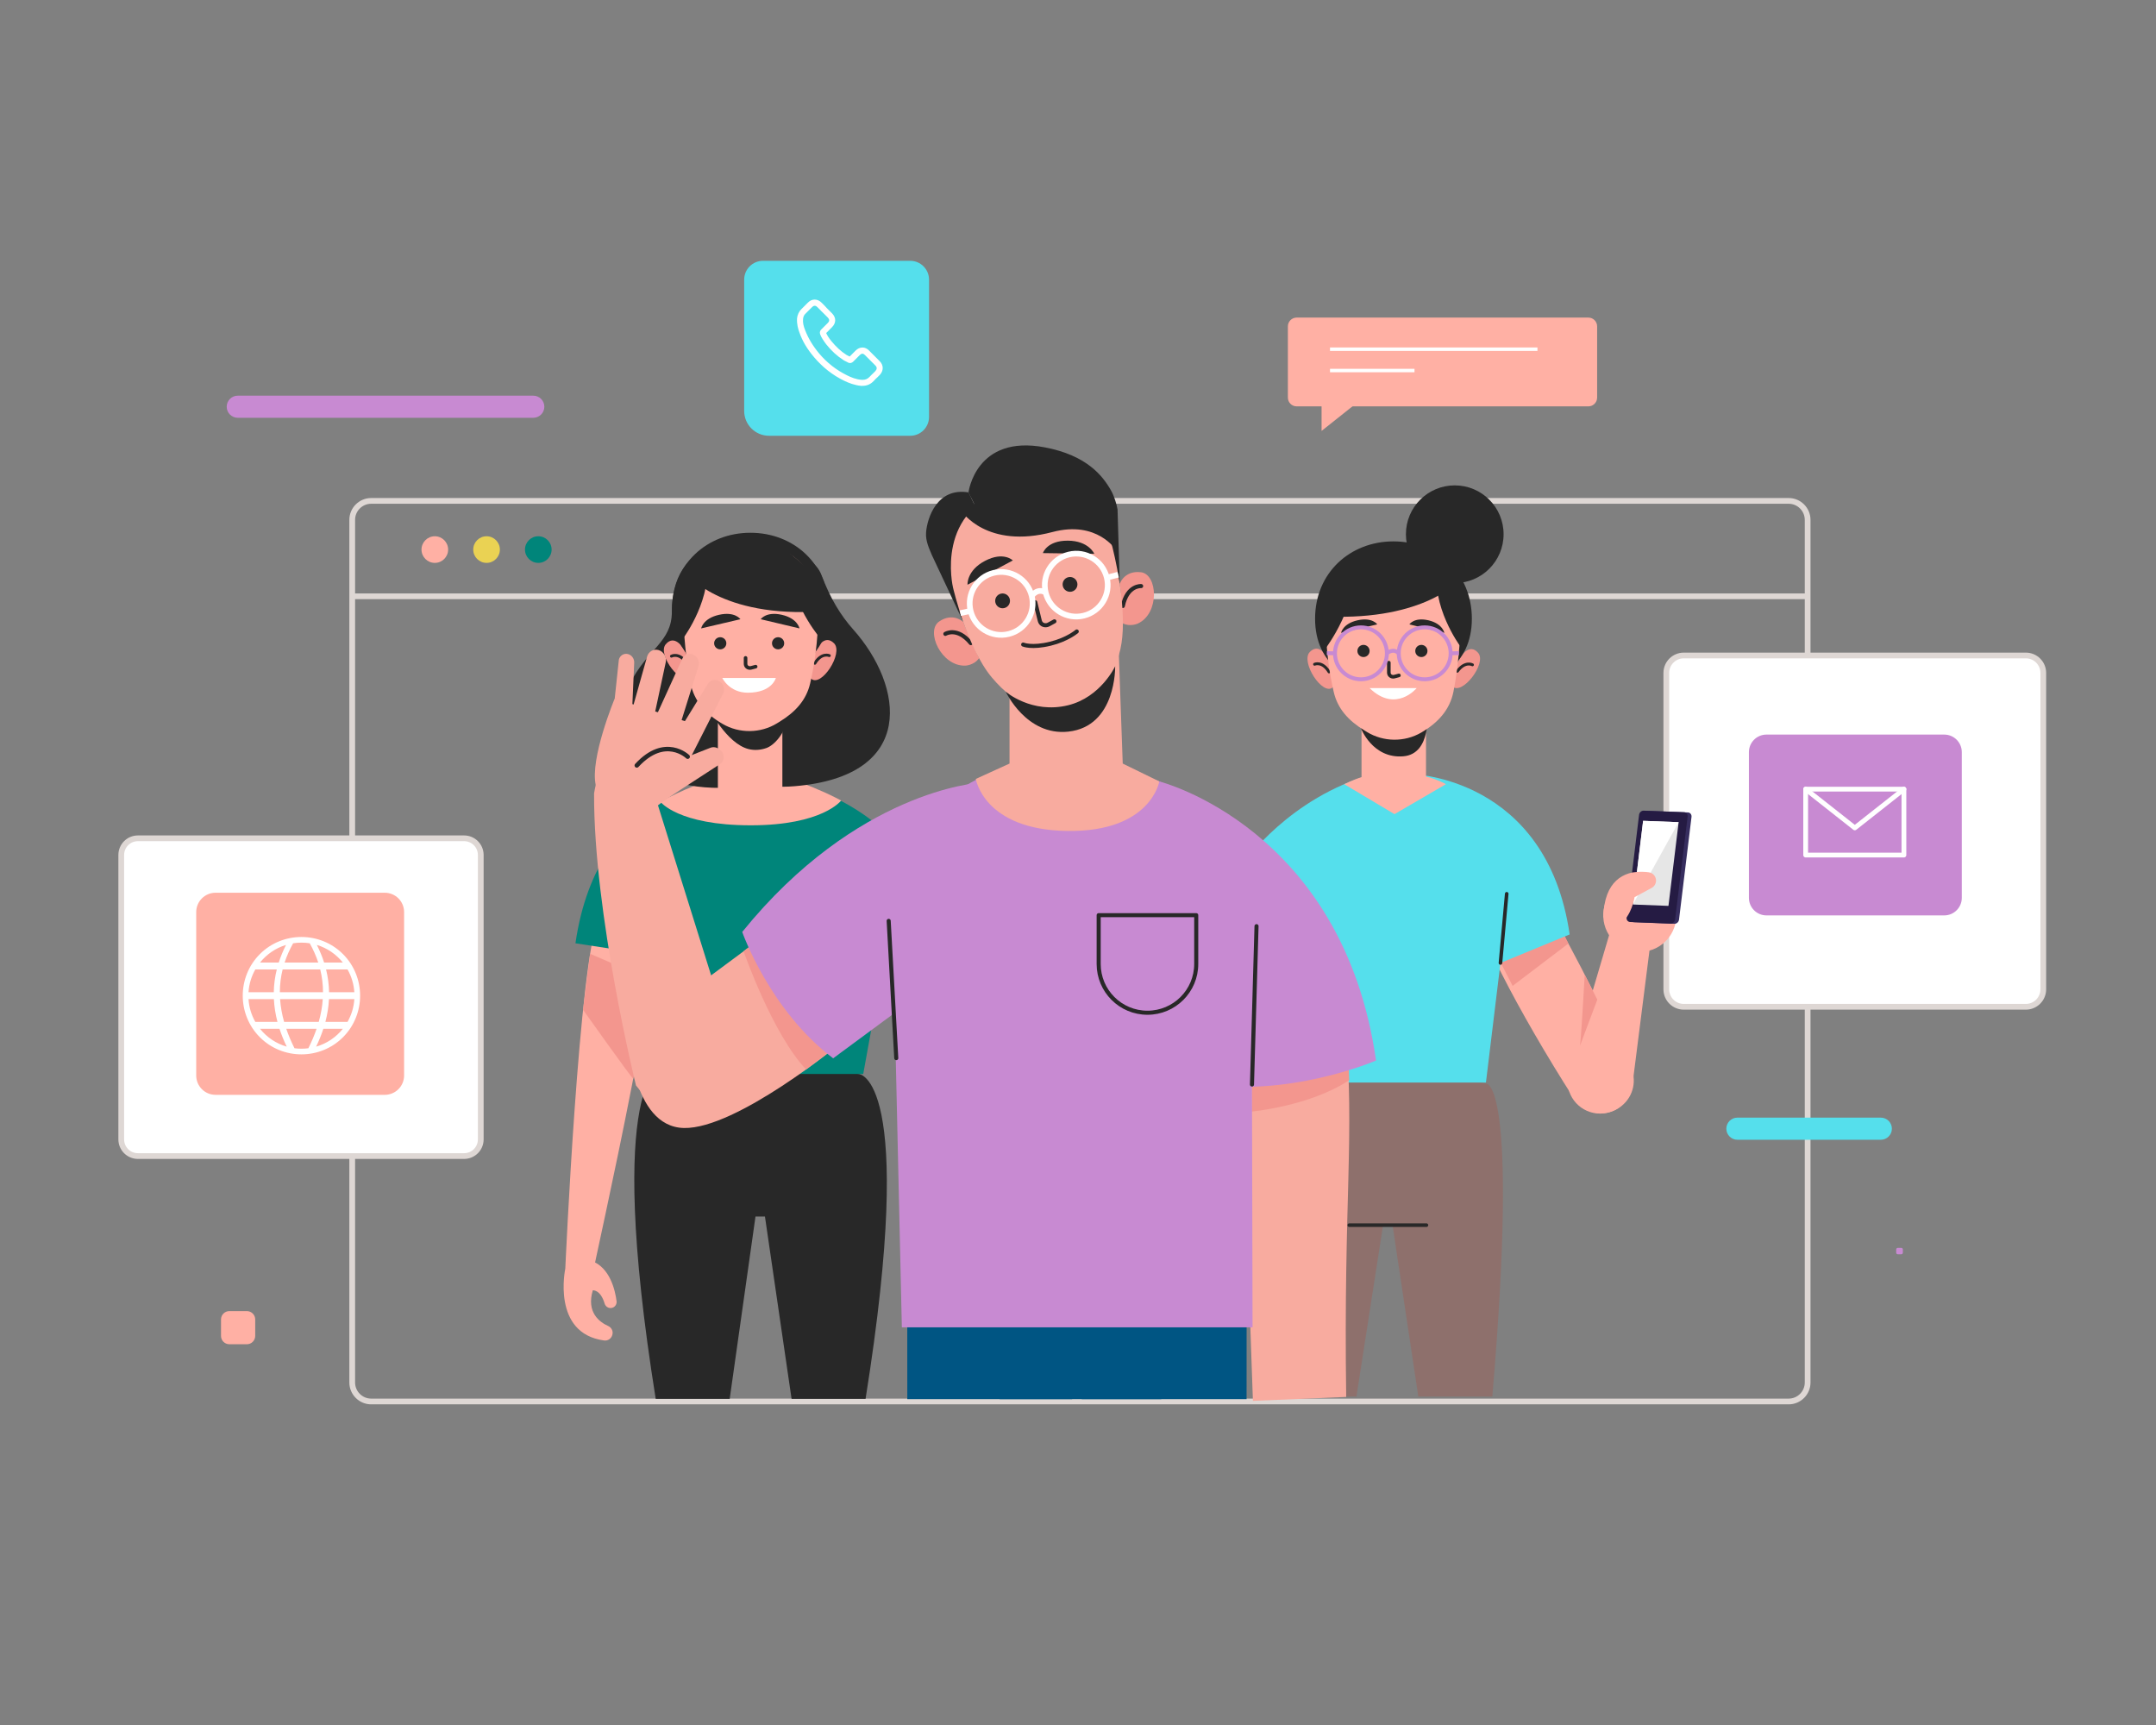 <svg xmlns="http://www.w3.org/2000/svg" xmlns:xlink="http://www.w3.org/1999/xlink" viewBox="0 0 500 400" width="500" height="400" preserveAspectRatio="xMidYMid meet" style="width: 100%; height: 100%; transform: translate3d(0px, 0px, 0px); content-visibility: visible;"><rect x="0" y="0" width="500" height="400" fill="#808080" stroke="none"/><defs><clipPath id="__lottie_element_2"><rect width="500" height="400" x="0" y="0"></rect></clipPath><clipPath id="__lottie_element_4"><path d="M0,0 L2000,0 L2000,2000 L0,2000z"></path></clipPath><clipPath id="__lottie_element_8"><path d="M0,0 L2000,0 L2000,2000 L0,2000z"></path></clipPath><clipPath id="__lottie_element_30"><path d="M0,0 L2000,0 L2000,2000 L0,2000z"></path></clipPath><clipPath id="__lottie_element_46"><path d="M0,0 L2000,0 L2000,2000 L0,2000z"></path></clipPath></defs><g clip-path="url(#__lottie_element_2)"><g clip-path="url(#__lottie_element_4)" transform="matrix(0.263,0,0,0.263,-13,-63)" opacity="1" style="display: block;"><g transform="matrix(2.57,0,0,2.57,36.249,357.499)" opacity="1" style="display: block;"><g opacity="1" transform="matrix(1,0,0,1,0,0)"><path stroke-linecap="butt" stroke-linejoin="miter" fill-opacity="0" stroke-miterlimit="10" stroke="rgb(222,215,212)" stroke-opacity="1" stroke-width="1.968" d=" M125.977,158.678 C125.977,158.678 625.346,158.678 625.346,158.678"></path></g><g opacity="1" transform="matrix(1,0,0,1,375.661,280.426)"><path stroke-linecap="butt" stroke-linejoin="miter" fill-opacity="0" stroke-miterlimit="10" stroke="rgb(222,215,212)" stroke-opacity="1" stroke-width="1.968" d=" M243.164,154.482 C243.164,154.482 -243.162,154.482 -243.162,154.482 C-246.764,154.482 -249.684,151.562 -249.684,147.961 C-249.684,147.961 -249.684,-147.962 -249.684,-147.962 C-249.684,-151.563 -246.764,-154.483 -243.162,-154.483 C-243.162,-154.483 243.164,-154.483 243.164,-154.483 C246.766,-154.483 249.685,-151.563 249.685,-147.962 C249.685,-147.962 249.685,147.961 249.685,147.961 C249.685,151.562 246.766,154.482 243.164,154.482z"></path></g><g opacity="1" transform="matrix(1,0,0,1,154.319,142.645)"><path fill="rgb(255,176,164)" fill-opacity="1" d=" M4.568,0 C4.568,2.522 2.523,4.568 0,4.568 C-2.523,4.568 -4.568,2.522 -4.568,0 C-4.568,-2.523 -2.523,-4.568 0,-4.568 C2.523,-4.568 4.568,-2.523 4.568,0z"></path></g><g opacity="1" transform="matrix(1,0,0,1,172.072,142.645)"><path fill="rgb(234,210,83)" fill-opacity="1" d=" M4.568,0 C4.568,2.522 2.523,4.568 0,4.568 C-2.523,4.568 -4.568,2.522 -4.568,0 C-4.568,-2.523 -2.523,-4.568 0,-4.568 C2.523,-4.568 4.568,-2.523 4.568,0z"></path></g><g opacity="1" transform="matrix(1,0,0,1,189.824,142.645)"><path fill="rgb(0,133,122)" fill-opacity="1" d=" M4.568,0 C4.568,2.522 2.523,4.568 0,4.568 C-2.523,4.568 -4.568,2.522 -4.568,0 C-4.568,-2.523 -2.523,-4.568 0,-4.568 C2.523,-4.568 4.568,-2.523 4.568,0z"></path></g></g><g transform="matrix(2.57,0,0,2.57,36.25,357.499)" opacity="1" style="display: block;"><g opacity="1" transform="matrix(1,0,0,1,137.404,93.639)"><path fill="rgb(200,138,210)" fill-opacity="1" d=" M50.699,3.793 C50.699,3.793 -50.699,3.793 -50.699,3.793 C-52.794,3.793 -54.492,2.095 -54.492,0 C-54.492,-2.095 -52.794,-3.793 -50.699,-3.793 C-50.699,-3.793 50.699,-3.793 50.699,-3.793 C52.794,-3.793 54.492,-2.095 54.492,0 C54.492,2.095 52.794,3.793 50.699,3.793z"></path></g><g opacity="1" transform="matrix(1,0,0,1,625.85,341.323)"><path fill="rgb(85,223,236)" fill-opacity="1" d=" M24.608,3.793 C24.608,3.793 -24.607,3.793 -24.607,3.793 C-26.702,3.793 -28.401,2.095 -28.401,0 C-28.401,-2.095 -26.702,-3.793 -24.607,-3.793 C-24.607,-3.793 24.608,-3.793 24.608,-3.793 C26.703,-3.793 28.401,-2.095 28.401,0 C28.401,2.095 26.703,3.793 24.608,3.793z"></path></g><g opacity="1" transform="matrix(0.195,0,0,0.195,656.874,383.31)"><path fill="rgb(200,138,210)" fill-opacity="1" d=" M3.007,5.684 C3.007,5.684 -3.007,5.684 -3.007,5.684 C-4.587,5.684 -5.868,4.403 -5.868,2.823 C-5.868,2.823 -5.868,-2.823 -5.868,-2.823 C-5.868,-4.403 -4.587,-5.683 -3.007,-5.683 C-3.007,-5.683 3.007,-5.683 3.007,-5.683 C4.587,-5.683 5.868,-4.403 5.868,-2.823 C5.868,-2.823 5.868,2.823 5.868,2.823 C5.868,4.403 4.587,5.684 3.007,5.684z"></path></g><g opacity="1" transform="matrix(1,0,0,1,86.827,409.587)"><path fill="rgb(255,176,164)" fill-opacity="1" d=" M3.007,5.684 C3.007,5.684 -3.007,5.684 -3.007,5.684 C-4.587,5.684 -5.868,4.403 -5.868,2.823 C-5.868,2.823 -5.868,-2.823 -5.868,-2.823 C-5.868,-4.403 -4.587,-5.684 -3.007,-5.684 C-3.007,-5.684 3.007,-5.684 3.007,-5.684 C4.587,-5.684 5.868,-4.403 5.868,-2.823 C5.868,-2.823 5.868,2.823 5.868,2.823 C5.868,4.403 4.587,5.684 3.007,5.684z"></path></g></g><g transform="matrix(2.57,0,0,2.57,36.25,357.501)" opacity="1" style="display: block;"><g opacity="1" transform="matrix(1,0,0,1,500.066,78.285)"><path fill="rgb(255,176,164)" fill-opacity="1" d=" M50.042,15.229 C50.042,15.229 -50.041,15.229 -50.041,15.229 C-51.705,15.229 -53.054,13.88 -53.054,12.217 C-53.054,12.217 -53.054,-12.219 -53.054,-12.219 C-53.054,-13.882 -51.705,-15.229 -50.041,-15.229 C-50.041,-15.229 50.042,-15.229 50.042,-15.229 C51.706,-15.229 53.054,-13.882 53.054,-12.219 C53.054,-12.219 53.054,12.217 53.054,12.217 C53.054,13.88 51.706,15.229 50.042,15.229z"></path></g><g opacity="1" transform="matrix(1,0,0,1,0,0)"><path stroke-linecap="butt" stroke-linejoin="miter" fill-opacity="0" stroke-miterlimit="10" stroke="rgb(255,255,255)" stroke-opacity="1" stroke-width="1.18" d=" M461.466,73.908 C461.466,73.908 532.644,73.908 532.644,73.908"></path></g><g opacity="1" transform="matrix(1,0,0,1,0,0)"><path stroke-linecap="butt" stroke-linejoin="miter" fill-opacity="0" stroke-miterlimit="10" stroke="rgb(255,255,255)" stroke-opacity="1" stroke-width="1.18" d=" M461.466,81.213 C461.466,81.213 490.457,81.213 490.457,81.213"></path></g><g opacity="1" transform="matrix(1,0,0,1,466.035,96.004)"><path fill="rgb(255,176,164)" fill-opacity="1" d=" M-7.465,-5.936 C-7.465,-5.936 -7.465,5.936 -7.465,5.936 C-7.465,5.936 7.465,-5.936 7.465,-5.936 C7.465,-5.936 -7.465,-5.936 -7.465,-5.936z"></path></g></g><g transform="matrix(2.57,0,0,2.57,70.211,378.768)" opacity="1" style="display: block;"><g opacity="1" transform="matrix(1,0,0,1,278.961,65.315)"><path fill="rgb(85,223,236)" fill-opacity="1" d=" M25.255,30.011 C25.255,30.011 -23.193,30.011 -23.193,30.011 C-27.899,30.011 -31.713,26.196 -31.713,21.49 C-31.713,21.49 -31.713,-23.552 -31.713,-23.552 C-31.713,-27.119 -28.821,-30.011 -25.254,-30.011 C-25.254,-30.011 25.255,-30.011 25.255,-30.011 C28.822,-30.011 31.714,-27.119 31.714,-23.552 C31.714,-23.552 31.714,23.551 31.714,23.551 C31.714,27.119 28.822,30.011 25.255,30.011z"></path></g><g opacity="1" transform="matrix(1,0,0,1,280.187,63.401)"><path fill="rgb(255,255,255)" fill-opacity="1" d=" M13.576,6.353 C13.576,6.353 9.965,2.742 9.965,2.742 C9.32,2.032 8.481,1.645 7.643,1.645 C6.804,1.645 5.966,2.031 5.321,2.676 C5.321,2.676 3.257,4.741 3.257,4.741 C3.257,4.741 2.87,4.547 2.87,4.547 C2.613,4.418 2.419,4.354 2.225,4.225 C0.29,2.999 -1.451,1.387 -3.128,-0.677 C-3.902,-1.644 -4.482,-2.547 -4.804,-3.321 C-4.289,-3.772 -3.837,-4.289 -3.386,-4.74 C-3.192,-4.933 -2.999,-5.127 -2.805,-5.32 C-2.096,-6.03 -1.709,-6.868 -1.709,-7.707 C-1.709,-8.545 -2.096,-9.383 -2.805,-10.093 C-2.805,-10.093 -4.611,-11.899 -4.611,-11.899 C-4.804,-12.092 -4.998,-12.287 -5.192,-12.544 C-5.578,-12.932 -6.03,-13.382 -6.417,-13.769 C-7.062,-14.414 -7.9,-14.801 -8.739,-14.801 C-9.577,-14.801 -10.351,-14.479 -11.06,-13.769 C-11.06,-13.769 -13.318,-11.512 -13.318,-11.512 C-14.156,-10.673 -14.672,-9.577 -14.801,-8.352 C-14.93,-6.417 -14.414,-4.611 -13.963,-3.45 C-12.931,-0.483 -11.319,2.161 -8.932,4.999 C-6.03,8.417 -2.612,11.126 1.387,13.061 C2.87,13.77 4.934,14.607 7.192,14.801 C7.192,14.801 7.643,14.801 7.643,14.801 C9.191,14.801 10.481,14.222 11.512,13.125 C11.512,13.125 11.577,13.061 11.577,13.061 C11.9,12.674 12.286,12.287 12.738,11.9 C12.996,11.642 13.318,11.319 13.576,11.061 C14.931,9.643 14.931,7.707 13.576,6.353z M12.093,9.706 C11.835,9.964 11.577,10.223 11.319,10.481 C10.867,10.868 10.481,11.319 10.029,11.77 C9.384,12.415 8.675,12.738 7.707,12.738 C7.707,12.738 7.385,12.738 7.385,12.738 C5.45,12.609 3.644,11.834 2.354,11.189 C-1.322,9.383 -4.547,6.869 -7.255,3.645 C-9.448,1 -10.931,-1.516 -11.964,-4.16 C-12.608,-5.708 -12.866,-6.933 -12.737,-8.158 C-12.673,-8.867 -12.415,-9.512 -11.834,-10.028 C-11.834,-10.028 -9.641,-12.221 -9.641,-12.221 C-9.448,-12.415 -9.126,-12.673 -8.739,-12.673 C-8.352,-12.673 -8.094,-12.479 -7.836,-12.221 C-7.449,-11.834 -7.062,-11.448 -6.675,-11.061 C-6.481,-10.868 -6.288,-10.609 -6.03,-10.416 C-6.03,-10.416 -4.224,-8.609 -4.224,-8.609 C-4.031,-8.416 -3.773,-8.029 -3.773,-7.707 C-3.773,-7.32 -4.031,-6.997 -4.224,-6.804 C-4.224,-6.804 -4.804,-6.223 -4.804,-6.223 C-5.385,-5.643 -5.901,-5.127 -6.417,-4.611 C-6.417,-4.611 -6.481,-4.546 -6.481,-4.546 C-7.126,-3.901 -6.997,-3.321 -6.868,-2.934 C-6.868,-2.934 -6.868,-2.87 -6.868,-2.87 C-6.417,-1.709 -5.707,-0.677 -4.74,0.613 C-2.934,2.871 -0.999,4.611 1.129,5.965 C1.387,6.159 1.709,6.289 1.968,6.417 C2.225,6.547 2.419,6.611 2.613,6.74 C2.613,6.74 2.677,6.805 2.677,6.805 C3.322,7.127 3.967,6.998 4.483,6.482 C4.483,6.482 6.74,4.225 6.74,4.225 C6.933,4.031 7.256,3.773 7.643,3.773 C7.965,3.773 8.287,4.031 8.48,4.225 C8.48,4.225 12.093,7.836 12.093,7.836 C12.674,8.417 12.674,9.061 12.093,9.706z"></path></g></g><g transform="matrix(2.57,0,0,2.57,12.143,334.078)" opacity="1" style="display: block;"><g opacity="1" transform="matrix(1,0,0,1,117.786,305.32)"><path fill="rgb(255,255,255)" fill-opacity="1" d=" M55.964,54.505 C55.964,54.505 -55.963,54.505 -55.963,54.505 C-59.119,54.505 -61.676,51.947 -61.676,48.792 C-61.676,48.792 -61.676,-48.792 -61.676,-48.792 C-61.676,-51.947 -59.119,-54.506 -55.963,-54.506 C-55.963,-54.506 55.964,-54.506 55.964,-54.506 C59.119,-54.506 61.676,-51.947 61.676,-48.792 C61.676,-48.792 61.676,48.792 61.676,48.792 C61.676,51.947 59.119,54.505 55.964,54.505z"></path><path stroke-linecap="butt" stroke-linejoin="miter" fill-opacity="0" stroke-miterlimit="10" stroke="rgb(222,215,212)" stroke-opacity="1" stroke-width="1.968" d=" M55.964,54.505 C55.964,54.505 -55.963,54.505 -55.963,54.505 C-59.119,54.505 -61.676,51.947 -61.676,48.792 C-61.676,48.792 -61.676,-48.792 -61.676,-48.792 C-61.676,-51.947 -59.119,-54.506 -55.963,-54.506 C-55.963,-54.506 55.964,-54.506 55.964,-54.506 C59.119,-54.506 61.676,-51.947 61.676,-48.792 C61.676,-48.792 61.676,48.792 61.676,48.792 C61.676,51.947 59.119,54.505 55.964,54.505z"></path></g><g opacity="1" transform="matrix(1,0,0,1,117.496,304.154)"><path fill="rgb(255,176,164)" fill-opacity="1" d=" M29.024,34.669 C29.024,34.669 -29.025,34.669 -29.025,34.669 C-32.692,34.669 -35.664,31.697 -35.664,28.03 C-35.664,28.03 -35.664,-28.03 -35.664,-28.03 C-35.664,-31.697 -32.692,-34.669 -29.025,-34.669 C-29.025,-34.669 29.024,-34.669 29.024,-34.669 C32.691,-34.669 35.664,-31.697 35.664,-28.03 C35.664,-28.03 35.664,28.03 35.664,28.03 C35.664,31.697 32.691,34.669 29.024,34.669z"></path></g><g opacity="1" transform="matrix(1,0,0,1,117.931,304.801)"><path fill="rgb(255,255,255)" fill-opacity="1" d=" M-14.26,-14.26 C-22.092,-6.428 -22.092,6.428 -14.26,14.26 C-6.428,22.092 6.428,22.092 14.26,14.26 C22.092,6.428 22.092,-6.428 14.26,-14.26 C6.428,-22.092 -6.428,-22.092 -14.26,-14.26z M14.214,-11.356 C14.214,-11.356 7.787,-11.356 7.787,-11.356 C7.142,-13.374 6.312,-15.394 5.288,-17.412 C8.848,-16.332 11.947,-14.191 14.214,-11.356z M-7.405,-1.179 C-7.402,-3.785 -7.095,-6.392 -6.449,-8.997 C-6.449,-8.997 6.45,-8.997 6.45,-8.997 C7.095,-6.392 7.403,-3.785 7.405,-1.179 C7.405,-1.179 -7.405,-1.179 -7.405,-1.179z M7.326,1.179 C7.149,3.785 6.676,6.391 5.941,8.998 C5.941,8.998 -5.94,8.998 -5.94,8.998 C-6.676,6.392 -7.148,3.786 -7.326,1.179 C-7.326,1.179 7.326,1.179 7.326,1.179z M0,-18.194 C0.97,-18.194 1.921,-18.117 2.849,-17.972 C4.085,-15.766 5.053,-13.561 5.774,-11.356 C5.774,-11.356 -5.773,-11.356 -5.773,-11.356 C-5.053,-13.561 -4.084,-15.766 -2.849,-17.972 C-1.921,-18.117 -0.969,-18.194 0,-18.194z M-5.287,-17.412 C-6.312,-15.394 -7.142,-13.374 -7.786,-11.356 C-7.786,-11.356 -14.213,-11.356 -14.213,-11.356 C-11.946,-14.191 -8.847,-16.332 -5.287,-17.412z M-15.816,-8.997 C-15.816,-8.997 -8.454,-8.997 -8.454,-8.997 C-9.1,-6.392 -9.438,-3.785 -9.486,-1.179 C-9.486,-1.179 -18.155,-1.179 -18.155,-1.179 C-17.973,-4.01 -17.145,-6.665 -15.816,-8.997z M-15.816,8.998 C-17.146,6.666 -17.973,4.01 -18.155,1.179 C-18.155,1.179 -9.449,1.179 -9.449,1.179 C-9.323,3.785 -8.908,6.391 -8.221,8.998 C-8.221,8.998 -15.816,8.998 -15.816,8.998z M-14.213,11.356 C-14.213,11.356 -7.526,11.356 -7.526,11.356 C-6.859,13.399 -6.029,15.443 -5.04,17.486 C-8.704,16.431 -11.893,14.257 -14.213,11.356z M0,18.194 C-0.807,18.194 -1.603,18.141 -2.383,18.039 C-3.495,15.811 -4.442,13.584 -5.203,11.356 C-5.203,11.356 5.204,11.356 5.204,11.356 C4.442,13.584 3.495,15.811 2.384,18.039 C1.604,18.141 0.808,18.194 0,18.194z M5.041,17.486 C6.03,15.443 6.86,13.4 7.526,11.356 C7.526,11.356 14.214,11.356 14.214,11.356 C11.894,14.257 8.705,16.431 5.041,17.486z M15.816,8.998 C15.816,8.998 8.222,8.998 8.222,8.998 C8.909,6.391 9.323,3.786 9.45,1.179 C9.45,1.179 18.155,1.179 18.155,1.179 C17.974,4.01 17.146,6.665 15.816,8.998z M18.155,-1.179 C18.155,-1.179 9.486,-1.179 9.486,-1.179 C9.439,-3.785 9.1,-6.392 8.455,-8.997 C8.455,-8.997 15.816,-8.997 15.816,-8.997 C17.146,-6.665 17.973,-4.01 18.155,-1.179z"></path></g></g><g transform="matrix(2.57,0,0,2.57,61.921,436.05)" opacity="1" style="display: block;"><g opacity="1" transform="matrix(1,0,0,1,631.537,208.675)"><path fill="rgb(255,255,255)" fill-opacity="1" d=" M58.681,60.261 C58.681,60.261 -58.68,60.261 -58.68,60.261 C-61.989,60.261 -64.672,57.578 -64.672,54.27 C-64.672,54.27 -64.672,-54.271 -64.672,-54.271 C-64.672,-57.579 -61.989,-60.261 -58.68,-60.261 C-58.68,-60.261 58.681,-60.261 58.681,-60.261 C61.99,-60.261 64.672,-57.579 64.672,-54.271 C64.672,-54.271 64.672,54.27 64.672,54.27 C64.672,57.578 61.99,60.261 58.681,60.261z"></path><path stroke-linecap="butt" stroke-linejoin="miter" fill-opacity="0" stroke-miterlimit="10" stroke="rgb(222,215,212)" stroke-opacity="1" stroke-width="1.968" d=" M58.681,60.261 C58.681,60.261 -58.68,60.261 -58.68,60.261 C-61.989,60.261 -64.672,57.578 -64.672,54.27 C-64.672,54.27 -64.672,-54.271 -64.672,-54.271 C-64.672,-57.579 -61.989,-60.261 -58.68,-60.261 C-58.68,-60.261 58.681,-60.261 58.681,-60.261 C61.99,-60.261 64.672,-57.579 64.672,-54.271 C64.672,-54.271 64.672,54.27 64.672,54.27 C64.672,57.578 61.99,60.261 58.681,60.261z"></path></g><g opacity="1" transform="matrix(1,0,0,1,631.729,206.567)"><path fill="rgb(200,138,210)" fill-opacity="1" d=" M-30.5,31.017 C-30.5,31.017 30.498,31.017 30.498,31.017 C33.824,31.017 36.521,28.321 36.521,24.996 C36.521,24.996 36.521,-24.996 36.521,-24.996 C36.521,-28.321 33.824,-31.017 30.498,-31.017 C30.498,-31.017 -30.5,-31.017 -30.5,-31.017 C-33.825,-31.017 -36.521,-28.321 -36.521,-24.996 C-36.521,-24.996 -36.521,24.996 -36.521,24.996 C-36.521,28.321 -33.825,31.017 -30.5,31.017z"></path></g><g opacity="1" transform="matrix(1,0,0,1,631.537,205.579)"><path stroke-linecap="round" stroke-linejoin="round" fill-opacity="0" stroke="rgb(255,255,255)" stroke-opacity="1" stroke-width="1.647" d=" M16.854,11.302 C16.854,11.302 -11.698,11.302 -11.698,11.302 C-11.698,11.302 -16.854,11.302 -16.854,11.302 C-16.854,11.302 -16.854,-11.302 -16.854,-11.302 C-16.854,-11.302 16.854,-11.302 16.854,-11.302 C16.854,-11.302 16.854,-5.651 16.854,-5.651 C16.854,-5.651 16.854,11.302 16.854,11.302z"></path></g><g opacity="1" transform="matrix(1,0,0,1,631.537,200.917)"><path stroke-linecap="round" stroke-linejoin="round" fill-opacity="0" stroke="rgb(255,255,255)" stroke-opacity="1" stroke-width="1.647" d=" M-16.854,-6.641 C-16.854,-6.641 0,6.641 0,6.641 C0,6.641 16.853,-6.641 16.853,-6.641"></path></g></g><g clip-path="url(#__lottie_element_46)" transform="matrix(2.57,0,0,2.57,-1570,-1570)" opacity="1" style="display: block;"><g class="2" transform="matrix(0.932,-0.362,0.362,0.932,557.493,961.026)" opacity="1" style="display: block;"><g opacity="1" transform="matrix(1,0,0,1,549.451,314.676)"><path fill="rgb(255,176,164)" fill-opacity="1" d=" M10.409,-29.584 C10.409,-29.584 -20.003,9.819 -20.003,9.819 C-23.996,14.992 -22.721,22.473 -17.239,26.031 C-11.767,29.583 -4.428,27.716 -1.32,21.98 C-1.32,21.98 23.995,-24.725 23.995,-24.725 C23.995,-24.725 10.409,-29.584 10.409,-29.584z"></path></g><g opacity="1" transform="matrix(1,0,0,1,571.588,283.274)"><path fill="rgb(255,176,164)" fill-opacity="1" d=" M-3.856,11.937 C-10.449,9.807 -14.068,2.737 -11.938,-3.856 C-9.808,-10.45 -2.736,-14.067 3.857,-11.938 C10.45,-9.808 14.068,-2.737 11.938,3.856 C9.808,10.45 2.737,14.067 -3.856,11.937z"></path></g><g opacity="1" transform="matrix(1,0,0,1,571.909,273.295)"><path fill="rgb(255,176,164)" fill-opacity="1" d=" M8.826,2.438 C8.826,2.438 12.259,-1.127 6.168,-3.625 C0.078,-6.124 -7.452,-5.55 -12.259,6.123 C-12.259,6.123 8.826,2.438 8.826,2.438z"></path></g><g opacity="1" transform="matrix(1,0,0,1,584.328,270.557)"><path fill="rgb(55,46,95)" fill-opacity="1" d=" M2.716,-19.726 C2.716,-19.726 15.449,-14.205 15.449,-14.205 C16.157,-13.898 16.416,-13.058 16.026,-12.33 C16.026,-12.33 -0.726,18.962 -0.726,18.962 C-1.117,19.69 -2.008,20.033 -2.716,19.725 C-2.716,19.725 -15.45,14.205 -15.45,14.205 C-16.159,13.897 -16.416,13.057 -16.026,12.329 C-16.026,12.329 0.727,-18.962 0.727,-18.962 C1.117,-19.691 2.008,-20.033 2.716,-19.726z"></path></g><g opacity="1" transform="matrix(1,0,0,1,583.112,270.003)"><path fill="rgb(37,27,67)" fill-opacity="1" d=" M2.716,-19.726 C2.716,-19.726 15.449,-14.204 15.449,-14.204 C16.158,-13.897 16.416,-13.057 16.026,-12.329 C16.026,-12.329 -0.726,18.961 -0.726,18.961 C-1.117,19.69 -2.007,20.032 -2.716,19.725 C-2.716,19.725 -15.449,14.204 -15.449,14.204 C-16.158,13.897 -16.416,13.057 -16.025,12.328 C-16.025,12.328 0.727,-18.962 0.727,-18.962 C1.116,-19.691 2.007,-20.033 2.716,-19.726z"></path></g><g opacity="1" transform="matrix(1,0,0,1,583.16,268.637)"><path fill="rgb(230,230,230)" fill-opacity="1" d=" M1.232,-15.176 C1.232,-15.176 12.42,-10.325 12.42,-10.325 C12.42,-10.325 -1.232,15.177 -1.232,15.177 C-1.232,15.177 -12.42,10.326 -12.42,10.326 C-12.42,10.326 1.232,-15.176 1.232,-15.176z"></path></g><g opacity="1" transform="matrix(1,0,0,1,583.16,266.211)"><path fill="rgb(255,255,255)" fill-opacity="1" d=" M12.421,-7.9 C12.421,-7.9 -12.42,12.751 -12.42,12.751 C-12.42,12.751 1.232,-12.751 1.232,-12.751 C1.232,-12.751 12.421,-7.9 12.421,-7.9z"></path></g><g opacity="1" transform="matrix(1,0,0,1,572.862,276.033)"><path fill="rgb(255,176,164)" fill-opacity="1" d=" M1.56,-7.402 C1.56,-7.402 4.395,-6.848 6.954,-5.399 C8.081,-4.76 8.659,-3.46 8.346,-2.202 C8.061,-1.055 7.1,-0.203 5.928,-0.054 C5.928,-0.054 -0.692,0.781 -0.692,0.781 C-0.692,0.781 -4.146,6.734 -8.659,7.402 C-8.659,7.402 -4.519,-3.05 -4.519,-3.05 C-4.519,-3.05 1.56,-7.402 1.56,-7.402z"></path></g></g><g class="1" transform="matrix(0.961,-0.276,0.276,0.961,570.763,905.014)" opacity="1" style="display: block;"><g opacity="1" transform="matrix(1,0,0,1,530.104,304.038)"><path fill="rgb(255,176,164)" fill-opacity="1" d=" M6.176,-34.697 C3.053,-39.681 -14.489,-39.506 -15.415,-39.614 C-20.157,-40.17 -12.375,-2.433 -2.51,30.553 C-0.619,36.877 6.34,40.171 12.417,37.594 C12.483,37.567 12.549,37.538 12.615,37.511 C17.423,35.474 20.157,30.37 19.19,25.24 C14.498,0.349 9.787,-28.933 6.176,-34.697z"></path></g><g opacity="1" transform="matrix(1,0,0,1,528.212,283.471)"><path fill="rgb(243,150,142)" fill-opacity="1" d=" M12.248,-0.485 C12.248,-0.485 -10.148,8.205 -10.148,8.205 C-10.148,8.205 -12.248,-2.421 -12.248,-2.421 C-12.248,-2.421 10.943,-8.206 10.943,-8.206 C10.943,-8.206 12.248,-0.485 12.248,-0.485z"></path></g><g opacity="1" transform="matrix(1,0,0,1,539.385,306.653)"><path fill="rgb(243,150,142)" fill-opacity="1" d=" M5.305,-2.407 C5.305,-2.407 -5.305,11.842 -4.799,11.187 C-4.294,10.531 3.521,-11.841 3.521,-11.841 C3.521,-11.841 5.305,-2.407 5.305,-2.407z"></path></g></g><g transform="matrix(1,0,0,1,625,750)" opacity="1" style="display: block;"><g opacity="1" transform="matrix(1,0,0,1,481.153,375.911)"><path fill="rgb(142,112,108)" fill-opacity="1" d=" M33.81,-50.079 C33.81,-50.079 -2.692,-58.189 -2.692,-58.189 C-2.692,-58.189 -2.407,-54.564 -2.407,-54.564 C-2.407,-54.564 -33.616,-50.409 -33.616,-50.409 C-33.616,-50.409 -44.653,-51.411 -36.003,57.306 C-36.003,57.306 -10.616,57.306 -10.616,57.306 C-10.616,57.306 -1.479,-1.493 -1.479,-1.493 C-1.479,-1.493 1.766,-1.493 1.766,-1.493 C1.766,-1.493 10.616,57.306 10.616,57.306 C10.616,57.306 36.002,57.306 36.002,57.306 C45.347,-52.411 33.81,-50.079 33.81,-50.079z"></path></g><g opacity="1" transform="matrix(1,0,0,1,0,0)"><path stroke-linecap="round" stroke-linejoin="round" fill-opacity="0" stroke="rgb(40,40,40)" stroke-opacity="1" stroke-width="1.233" d=" M468.066,374.418 C468.066,374.418 494.553,374.418 494.553,374.418"></path></g><g opacity="1" transform="matrix(1,0,0,1,488.467,272.609)"><path fill="rgb(85,223,236)" fill-opacity="1" d=" M1.41,-52.888 C0.68,-52.892 47.356,-52.291 55.223,2.067 C55.223,2.067 31.483,11.857 31.483,11.857 C31.483,11.857 26.496,52.893 26.496,52.893 C26.496,52.893 -42.521,52.893 -42.521,52.893 C-42.521,52.893 -56.223,-22.926 -56.223,-22.926 C-56.223,-22.926 -40.932,-44.84 -12.541,-52.888 C-12.541,-52.888 1.41,-52.888 1.41,-52.888z"></path></g><g opacity="1" transform="matrix(1,0,0,1,521.024,272.599)"><path stroke-linecap="round" stroke-linejoin="round" fill-opacity="0" stroke="rgb(40,40,40)" stroke-opacity="1" stroke-width="1.233" d=" M-1.073,11.867 C-1.073,11.867 1.073,-11.866 1.073,-11.866"></path></g></g><g transform="matrix(1,0,0,1,625,750)" opacity="1" style="display: block;"><g opacity="1" transform="matrix(1,0,0,1,483.788,217.514)"><path fill="rgb(255,176,164)" fill-opacity="1" d=" M10.621,2.984 C10.621,2.984 10.621,-15.896 10.621,-15.896 C10.621,-15.896 -11.505,-15.896 -11.505,-15.896 C-11.505,-15.896 -11.505,3.206 -11.505,3.206 C-12.637,3.544 -14.523,4.227 -17.449,5.617 C-17.449,5.617 -0.193,15.896 -0.193,15.896 C-0.193,15.896 17.449,5.617 17.449,5.617 C17.449,5.617 14.649,3.987 10.621,2.984z"></path></g></g><g transform="matrix(1,0,0,1,625,750)" opacity="1" style="display: block;"><g opacity="1" transform="matrix(1,0,0,1,484.243,206.29)"><path fill="rgb(40,40,40)" fill-opacity="1" d=" M-12.165,-2.366 C-12.165,-2.366 -8.192,8.185 2.415,7.274 C12.165,6.437 10.613,-8.185 10.613,-8.185 C10.613,-8.185 -12.165,-2.366 -12.165,-2.366z"></path></g><g opacity="1" transform="matrix(1,0,0,1,457.28,183.722)"><path fill="rgb(243,150,142)" fill-opacity="1" d=" M5.148,6.169 C1.679,9.315 -6.076,-2.617 -2.724,-5.967 C0.627,-9.316 3.183,-4.061 3.183,-4.061 C3.183,-4.061 4.679,-0.499 4.679,-0.499 C4.679,-0.499 5.807,4.325 5.807,4.325 C5.807,4.325 6.076,5.588 6.076,5.588 C6.076,5.588 5.148,6.169 5.148,6.169z"></path></g><g opacity="1" transform="matrix(1,0,0,1,458.653,182.704)"><path stroke-linecap="round" stroke-linejoin="round" fill-opacity="0" stroke="rgb(40,40,40)" stroke-opacity="1" stroke-width="0.993" d=" M-2.478,-0.722 C-2.478,-0.722 0.146,-1.903 2.478,1.903"></path></g><g opacity="1" transform="matrix(1,0,0,1,508.965,183.719)"><path fill="rgb(243,150,142)" fill-opacity="1" d=" M-5.525,5.81 C-2.335,9.238 6.401,-1.995 3.345,-5.617 C0.289,-9.238 -2.702,-4.217 -2.702,-4.217 C-2.702,-4.217 -4.494,-0.795 -4.494,-0.795 C-4.494,-0.795 -6.027,3.916 -6.027,3.916 C-6.027,3.916 -6.401,5.152 -6.401,5.152 C-6.401,5.152 -5.525,5.81 -5.525,5.81z"></path></g><g opacity="1" transform="matrix(1,0,0,1,507.759,182.576)"><path stroke-linecap="round" stroke-linejoin="round" fill-opacity="0" stroke="rgb(40,40,40)" stroke-opacity="1" stroke-width="0.993" d=" M2.581,-0.399 C2.581,-0.399 0.065,-1.797 -2.581,1.797"></path></g><g opacity="1" transform="matrix(1,0,0,1,483.241,164.746)"><path fill="rgb(40,40,40)" fill-opacity="1" d=" M-26.896,1.627 C-26.896,17.421 -14.854,24.911 0,24.911 C14.854,24.911 26.896,17.421 26.896,1.627 C26.896,-14.167 14.854,-24.911 0,-24.911 C-14.854,-24.911 -26.896,-14.167 -26.896,1.627z"></path></g><g opacity="1" transform="matrix(1,0,0,1,483.494,175.877)"><path fill="rgb(255,176,164)" fill-opacity="1" d=" M-23.494,-8.405 C-23.494,1.291 -22.124,9.658 -20.757,15.596 C-19.418,21.41 -15.65,25.474 -10.326,28.745 C-10.326,28.745 -9.357,29.341 -9.357,29.341 C-3.724,32.801 3.556,32.882 9.276,29.547 C15.044,26.184 19.083,21.749 20.326,15.51 C22.587,4.163 22.833,-8.405 22.833,-8.405 C22.833,-8.405 24.985,-32.881 0.001,-32.405 C-24.984,-31.929 -23.494,-8.405 -23.494,-8.405z"></path></g><g opacity="1" transform="matrix(1,0,0,1,483.379,183.931)"><path stroke-linecap="round" stroke-linejoin="round" fill-opacity="0" stroke="rgb(40,40,40)" stroke-opacity="1" stroke-width="1.232" d=" M-1.73,-2.49 C-1.73,-2.49 -1.73,0.897 -1.73,0.897 C-1.73,1.097 -1.693,1.29 -1.622,1.466 C-1.344,2.158 -0.545,2.49 0.177,2.298 C0.177,2.298 1.73,1.886 1.73,1.886"></path></g><g opacity="1" transform="matrix(1,0,0,1,471.467,168.488)"><path fill="rgb(40,40,40)" fill-opacity="1" d=" M6.209,-0.182 C6.209,-0.182 -6.208,2.729 -6.208,2.729 C-6.208,2.729 -5.644,-0.431 -0.564,-1.579 C4.516,-2.728 6.209,-0.182 6.209,-0.182z"></path></g><g opacity="1" transform="matrix(1,0,0,1,494.691,168.488)"><path fill="rgb(40,40,40)" fill-opacity="1" d=" M-5.995,-0.182 C-5.995,-0.182 5.994,2.729 5.994,2.729 C5.994,2.729 5.449,-0.431 0.544,-1.579 C-4.36,-2.728 -5.995,-0.182 -5.995,-0.182z"></path></g><g opacity="1" transform="matrix(1,0,0,1,472.958,177.428)"><path fill="rgb(40,40,40)" fill-opacity="1" d=" M2.094,0 C2.094,1.153 1.156,2.088 -0.001,2.088 C-1.157,2.088 -2.094,1.153 -2.094,0 C-2.094,-1.153 -1.157,-2.088 -0.001,-2.088 C1.156,-2.088 2.094,-1.153 2.094,0z"></path></g><g opacity="1" transform="matrix(1,0,0,1,492.81,177.428)"><path fill="rgb(40,40,40)" fill-opacity="1" d=" M2.094,0 C2.094,1.153 1.157,2.088 0,2.088 C-1.157,2.088 -2.094,1.153 -2.094,0 C-2.094,-1.153 -1.157,-2.088 0,-2.088 C1.157,-2.088 2.094,-1.153 2.094,0z"></path></g><g opacity="1" transform="matrix(1,0,0,1,483.126,194.525)"><path fill="rgb(255,255,255)" fill-opacity="1" d=" M-8.074,-4.354 C-8.074,-4.354 8.074,-4.354 8.074,-4.354 C8.074,-4.354 0.917,4.353 -8.074,-4.354z"></path></g><g opacity="1" transform="matrix(1,0,0,1,472.076,178.239)"><path stroke-linecap="butt" stroke-linejoin="miter" fill-opacity="0" stroke-miterlimit="10" stroke="rgb(200,138,210)" stroke-opacity="1" stroke-width="1.342" d=" M8.905,0 C8.905,4.918 4.919,8.905 0.001,8.905 C-4.917,8.905 -8.905,4.918 -8.905,0 C-8.905,-4.918 -4.917,-8.905 0.001,-8.905 C4.919,-8.905 8.905,-4.918 8.905,0z"></path></g><g opacity="1" transform="matrix(1,0,0,1,493.952,178.239)"><path stroke-linecap="butt" stroke-linejoin="miter" fill-opacity="0" stroke-miterlimit="10" stroke="rgb(200,138,210)" stroke-opacity="1" stroke-width="1.342" d=" M8.905,0 C8.905,4.918 4.919,8.905 0.001,8.905 C-4.917,8.905 -8.905,4.918 -8.905,0 C-8.905,-4.918 -4.917,-8.905 0.001,-8.905 C4.919,-8.905 8.905,-4.918 8.905,0z"></path></g><g opacity="1" transform="matrix(1,0,0,1,483.014,177.255)"><path stroke-linecap="butt" stroke-linejoin="miter" fill-opacity="0" stroke-miterlimit="10" stroke="rgb(200,138,210)" stroke-opacity="1" stroke-width="1.342" d=" M-2.033,0.984 C-2.033,0.984 0.076,-0.985 2.033,0.984"></path></g><g opacity="1" transform="matrix(1,0,0,1,461.769,178.204)"><path stroke-linecap="butt" stroke-linejoin="miter" fill-opacity="0" stroke-miterlimit="10" stroke="rgb(200,138,210)" stroke-opacity="1" stroke-width="1.342" d=" M1.402,0.035 C1.402,0.035 -1.403,-0.035 -1.403,-0.035"></path></g><g opacity="1" transform="matrix(1,0,0,1,504.268,178.204)"><path stroke-linecap="butt" stroke-linejoin="miter" fill-opacity="0" stroke-miterlimit="10" stroke="rgb(200,138,210)" stroke-opacity="1" stroke-width="1.342" d=" M-1.411,0.035 C-1.411,0.035 1.411,-0.035 1.411,-0.035"></path></g><g opacity="1" transform="matrix(1,0,0,1,502.808,161.994)"><path fill="rgb(40,40,40)" fill-opacity="1" d=" M3.199,13.592 C3.199,13.592 -6.791,0.089 -4.487,-13.592 C-4.487,-13.592 2.927,-9.861 4.858,-0.231 C6.79,9.4 3.199,13.592 3.199,13.592z"></path></g><g opacity="1" transform="matrix(1,0,0,1,464.48,161.993)"><path fill="rgb(40,40,40)" fill-opacity="1" d=" M-4.497,14.509 C-4.497,14.509 7.107,-0.828 4.803,-14.509 C4.803,-14.509 -3.246,-9.859 -5.177,-0.229 C-7.107,9.402 -4.497,14.509 -4.497,14.509z"></path></g><g opacity="1" transform="matrix(1,0,0,1,481.209,154.058)"><path fill="rgb(40,40,40)" fill-opacity="1" d=" M23.96,-0.268 C23.96,-0.268 11.134,13.774 -23.96,11.37 C-23.96,11.37 -18.586,-9.235 -1.579,-11.43 C-1.579,-11.43 18.059,-13.775 23.96,-0.268z"></path></g><g opacity="1" transform="matrix(1,0,0,1,504.268,137.375)"><path fill="rgb(40,40,40)" fill-opacity="1" d=" M16.756,-0.001 C16.756,9.253 9.254,16.755 0,16.755 C-9.254,16.755 -16.756,9.253 -16.756,-0.001 C-16.756,-9.255 -9.254,-16.755 0,-16.755 C9.254,-16.755 16.756,-9.255 16.756,-0.001z"></path></g></g></g><g clip-path="url(#__lottie_element_30)" transform="matrix(2.57,0,0,2.57,-1570,-1570)" opacity="1" style="display: block;"><g transform="matrix(1,0,0,1,625,750)" opacity="1" style="display: block;"><g opacity="1" transform="matrix(1,0,0,1,266.11,374.432)"><path fill="rgb(40,40,40)" fill-opacity="1" d=" M33.615,-51.888 C33.615,-51.888 2.407,-56.043 2.407,-56.043 C2.407,-56.043 2.692,-59.668 2.692,-59.668 C2.692,-59.668 -33.81,-54.808 -33.81,-54.808 C-33.81,-54.808 -53.732,-51.419 -36.002,59.577 C-36.002,59.577 -10.616,59.577 -10.616,59.577 C-10.616,59.577 -1.766,-2.972 -1.766,-2.972 C-1.766,-2.972 1.479,-2.972 1.479,-2.972 C1.479,-2.972 10.615,59.577 10.615,59.577 C10.615,59.577 36.002,59.577 36.002,59.577 C53.732,-51.419 33.615,-51.888 33.615,-51.888z"></path></g><g opacity="1" transform="matrix(1,0,0,1,218.492,326.062)"><path fill="rgb(255,176,164)" fill-opacity="1" d=" M-9.803,64.251 C-10.313,65.054 19.405,-65.054 10.582,-63.087 C9.778,-62.908 -5.676,-61.473 -7.972,-56.803 C-14.63,-43.267 -19.405,63.264 -19.405,63.264 C-19.405,63.264 -9.803,64.251 -9.803,64.251z"></path></g><g opacity="1" transform="matrix(1,0,0,1,205.543,400.382)"><path fill="rgb(255,176,164)" fill-opacity="1" d=" M-6.456,-11.057 C-6.456,-11.057 -11.246,11.169 6.862,13.598 C8.055,13.758 9.208,13.053 9.601,11.916 C9.601,11.916 9.653,11.765 9.653,11.765 C10.086,10.509 9.457,9.163 8.244,8.621 C5.292,7.3 0.712,3.965 2.984,-3.609 C2.984,-3.609 5.602,-3.93 7.046,0.953 C7.418,2.209 8.828,2.839 9.998,2.251 C10.796,1.848 11.246,0.99 11.133,0.102 C10.699,-3.318 8.979,-11.549 2.378,-13.758 C2.378,-13.758 -6.456,-11.057 -6.456,-11.057z"></path></g><g opacity="1" transform="matrix(1,0,0,1,216.781,302.974)"><path fill="rgb(243,150,142)" fill-opacity="1" d=" M-11.6,-2.453 C-11.6,-2.453 5.523,21.661 5.613,21.194 C5.703,20.729 11.6,-12.661 11.6,-12.661 C11.6,-12.661 -9.178,-21.661 -9.178,-21.661 C-9.178,-21.661 -11.6,-2.453 -11.6,-2.453z"></path></g><g opacity="1" transform="matrix(1,0,0,1,258.794,272.397)"><path fill="rgb(0,133,122)" fill-opacity="1" d=" M-6.037,-49.804 C-5.307,-49.808 -48.355,-49.037 -56.223,5.32 C-56.223,5.32 -31.483,9.11 -31.483,9.11 C-31.483,9.11 -26.495,50.147 -26.495,50.147 C-26.495,50.147 42.522,50.147 42.522,50.147 C42.522,50.147 56.223,-25.673 56.223,-25.673 C56.223,-25.673 46.483,-42.1 18.091,-50.147 C18.091,-50.147 -6.037,-49.804 -6.037,-49.804z"></path></g><g opacity="1" transform="matrix(1,0,0,1,262.727,227.608)"><path fill="rgb(255,176,164)" fill-opacity="1" d=" M-31.01,1.556 C-31.01,1.556 -24.927,9.632 0,9.632 C24.696,9.632 31.01,1.133 31.01,1.133 C31.01,1.133 16.453,-7.001 -0.44,-9.632 C-0.44,-9.632 -15.525,-6.945 -31.01,1.556z"></path></g></g><g transform="matrix(1,-0.023,0.023,1,621.757,756.24)" opacity="1" style="display: block;"><g opacity="1" transform="matrix(1,0,0,1,263.275,181.985)"><path fill="rgb(40,40,40)" fill-opacity="1" d=" M33.96,-11.285 C29.736,-16.254 26.354,-22.051 23.48,-30.186 C20.394,-38.918 10.291,-35.369 10.291,-35.369 C10.291,-35.369 1.872,-46.2 -10.797,-42.427 C-23.466,-38.655 -27.868,-29.639 -28.126,-18.921 C-28.385,-8.203 -36.815,-6.527 -43.307,5.873 C-54.768,27.762 -35.472,46.2 -0.348,41.085 C-0.348,41.085 -0.301,40.744 -0.301,40.744 C3.158,41.795 7.397,42.253 12.572,41.946 C54.768,39.441 50.696,8.404 33.96,-11.285z"></path></g></g><g transform="matrix(1,0,0,1,625,750)" opacity="1" style="display: block;"><g opacity="1" transform="matrix(1,0,0,1,262.503,212.984)"><path fill="rgb(255,176,164)" fill-opacity="1" d=" M11.063,14.326 C11.063,14.326 -11.063,14.326 -11.063,14.326 C-11.063,14.326 -11.063,-14.326 -11.063,-14.326 C-11.063,-14.326 11.063,-14.326 11.063,-14.326 C11.063,-14.326 11.063,14.326 11.063,14.326z"></path></g><g opacity="1" transform="matrix(1,0,0,1,261.832,204.234)"><path fill="rgb(40,40,40)" fill-opacity="1" d=" M-13.621,-7.362 C-13.621,-7.362 -7.462,4.93 0.115,6.849 C2.139,7.362 4.301,7.186 6.253,6.494 C9.105,5.483 12.721,1.231 13.336,-3.473 C13.336,-3.473 13.621,-6.161 13.621,-6.161 C13.621,-6.161 0.138,1.18 -13.621,-7.362z"></path></g></g><g transform="matrix(1,0,0,1,625,750)" opacity="1" style="display: block;"><g opacity="1" transform="matrix(1,0,0,1,288.568,180.763)"><path fill="rgb(243,150,142)" fill-opacity="1" d=" M-5.147,6.169 C-1.679,9.315 6.076,-2.617 2.725,-5.967 C-0.626,-9.316 -3.183,-4.061 -3.183,-4.061 C-3.183,-4.061 -4.679,-0.499 -4.679,-0.499 C-4.679,-0.499 -5.807,4.325 -5.807,4.325 C-5.807,4.325 -6.076,5.588 -6.076,5.588 C-6.076,5.588 -5.147,6.169 -5.147,6.169z"></path></g><g opacity="1" transform="matrix(1,0,0,1,287.194,179.745)"><path stroke-linecap="round" stroke-linejoin="round" fill-opacity="0" stroke="rgb(40,40,40)" stroke-opacity="1" stroke-width="0.993" d=" M2.479,-0.722 C2.479,-0.722 -0.146,-1.903 -2.479,1.903"></path></g><g opacity="1" transform="matrix(1,0,0,1,236.882,180.761)"><path fill="rgb(243,150,142)" fill-opacity="1" d=" M5.525,5.809 C2.335,9.237 -6.401,-1.996 -3.345,-5.617 C-0.289,-9.238 2.702,-4.217 2.702,-4.217 C2.702,-4.217 4.494,-0.795 4.494,-0.795 C4.494,-0.795 6.026,3.916 6.026,3.916 C6.026,3.916 6.4,5.152 6.4,5.152 C6.4,5.152 5.525,5.809 5.525,5.809z"></path></g><g opacity="1" transform="matrix(1,0,0,1,238.089,179.617)"><path stroke-linecap="round" stroke-linejoin="round" fill-opacity="0" stroke="rgb(40,40,40)" stroke-opacity="1" stroke-width="0.993" d=" M-2.581,-0.399 C-2.581,-0.399 -0.065,-1.797 2.581,1.798"></path></g><g opacity="1" transform="matrix(1,0,0,1,262.607,161.788)"><path fill="rgb(40,40,40)" fill-opacity="1" d=" M26.896,1.627 C26.896,17.421 14.854,24.911 0,24.911 C-14.854,24.911 -26.896,17.421 -26.896,1.627 C-26.896,-14.167 -14.854,-24.911 0,-24.911 C14.854,-24.911 26.896,-14.167 26.896,1.627z"></path></g><g opacity="1" transform="matrix(1,0,0,1,262.353,172.918)"><path fill="rgb(255,176,164)" fill-opacity="1" d=" M23.495,-8.404 C23.495,1.292 22.124,9.659 20.757,15.597 C19.418,21.411 15.65,25.474 10.326,28.744 C10.326,28.744 9.357,29.34 9.357,29.34 C3.724,32.801 -3.555,32.881 -9.275,29.547 C-15.043,26.183 -19.083,21.749 -20.326,15.511 C-22.587,4.163 -22.833,-8.404 -22.833,-8.404 C-22.833,-8.404 -24.985,-32.881 0,-32.405 C24.984,-31.93 23.495,-8.404 23.495,-8.404z"></path></g><g opacity="1" transform="matrix(1,0,0,1,262.669,181.608)"><path stroke-linecap="round" stroke-linejoin="round" fill-opacity="0" stroke="rgb(40,40,40)" stroke-opacity="1" stroke-width="1.23" d=" M-1.731,-1.8 C-1.731,-1.8 -1.731,0.212 -1.731,0.212 C-1.731,0.412 -1.692,0.604 -1.622,0.78 C-1.344,1.47 -0.545,1.8 0.178,1.609 C0.178,1.609 1.731,1.199 1.731,1.199"></path></g><g opacity="1" transform="matrix(1,0,0,1,272.79,166.737)"><path fill="rgb(40,40,40)" fill-opacity="1" d=" M-6.646,-0.197 C-6.646,-0.197 6.646,2.95 6.646,2.95 C6.646,2.95 6.042,-0.467 0.604,-1.709 C-4.834,-2.95 -6.646,-0.197 -6.646,-0.197z"></path></g><g opacity="1" transform="matrix(1,0,0,1,252.434,166.737)"><path fill="rgb(40,40,40)" fill-opacity="1" d=" M6.732,-0.197 C6.732,-0.197 -6.732,2.95 -6.732,2.95 C-6.732,2.95 -6.121,-0.467 -0.613,-1.709 C4.895,-2.95 6.732,-0.197 6.732,-0.197z"></path></g><g opacity="1" transform="matrix(1,0,0,1,252.248,174.791)"><path fill="rgb(40,40,40)" fill-opacity="1" d=" M2.094,0 C2.094,1.15 1.157,2.082 0,2.082 C-1.157,2.082 -2.094,1.15 -2.094,0 C-2.094,-1.15 -1.157,-2.082 0,-2.082 C1.157,-2.082 2.094,-1.15 2.094,0z"></path></g><g opacity="1" transform="matrix(1,0,0,1,272.1,174.791)"><path fill="rgb(40,40,40)" fill-opacity="1" d=" M2.094,0 C2.094,1.15 1.157,2.082 0,2.082 C-1.156,2.082 -2.094,1.15 -2.094,0 C-2.094,-1.15 -1.156,-2.082 0,-2.082 C1.157,-2.082 2.094,-1.15 2.094,0z"></path></g><g opacity="1" transform="matrix(1,0,0,1,262.148,189.224)"><path fill="rgb(255,255,255)" fill-opacity="1" d=" M-9.189,-2.525 C-9.189,-2.525 9.189,-2.525 9.189,-2.525 C9.189,-2.525 7.892,2.525 -0.442,2.525 C-6.789,2.525 -9.189,-2.525 -9.189,-2.525z"></path></g><g opacity="1" transform="matrix(1,0,0,1,243.04,159.036)"><path fill="rgb(40,40,40)" fill-opacity="1" d=" M-3.199,13.593 C-3.199,13.593 6.79,0.088 4.486,-13.593 C4.486,-13.593 -2.928,-9.861 -4.859,-0.231 C-6.79,9.399 -3.199,13.593 -3.199,13.593z"></path></g><g opacity="1" transform="matrix(1,0,0,1,281.368,158.352)"><path fill="rgb(40,40,40)" fill-opacity="1" d=" M4.497,13.827 C4.497,13.827 -7.107,-0.146 -4.803,-13.827 C-4.803,-13.827 3.246,-9.177 5.177,0.452 C7.107,10.083 4.497,13.827 4.497,13.827z"></path></g><g opacity="1" transform="matrix(1,0,0,1,263.956,151.782)"><path fill="rgb(40,40,40)" fill-opacity="1" d=" M-23.277,-0.95 C-23.277,-0.95 -11.816,14.456 23.277,12.053 C23.277,12.053 19.269,-9.917 2.262,-12.112 C2.262,-12.112 -17.375,-14.456 -23.277,-0.95z"></path></g></g></g><g clip-path="url(#__lottie_element_8)" transform="matrix(2.57,0,0,2.57,-1570,-1570)" opacity="1" style="display: block;"><g transform="matrix(0.969,0.248,-0.248,0.969,697.682,677.935)" opacity="1" style="display: block;"><g opacity="1" transform="matrix(1,0,0,1,273.528,307.939)"><path fill="rgb(248,171,159)" fill-opacity="1" d=" M-35.669,24.343 C-35.669,24.343 -26.853,54.856 -9.283,50.799 C8.286,46.742 35.669,9.218 35.669,9.218 C35.669,9.218 29.54,-54.856 29.54,-54.856 C29.54,-54.856 -19.772,5.837 -19.772,5.837 C-19.772,5.837 -35.669,24.343 -35.669,24.343z"></path></g><g opacity="1" transform="matrix(1,0,0,1,289.125,309.153)"><path fill="rgb(243,150,142)" fill-opacity="1" d=" M-20.073,-14.23 C-20.073,-14.23 -3.424,10.882 10.779,19.738 C10.779,19.738 20.073,8.003 20.073,8.003 C20.073,8.003 -15.788,-19.738 -15.788,-19.738 C-15.788,-19.738 -20.073,-14.23 -20.073,-14.23z"></path></g><g opacity="1" transform="matrix(1,0,0,1,304.429,271.843)"><path fill="rgb(200,138,210)" fill-opacity="1" d=" M28.335,-52.799 C28.335,-52.799 -11.416,-40.022 -37.464,16.786 C-37.464,16.786 -21.726,40.5 3.505,51.04 C3.505,51.04 20.397,30.346 20.397,30.346 C20.397,30.346 28.335,-52.799 28.335,-52.799z"></path></g></g><g class="1" transform="matrix(0.921,0.389,-0.389,0.921,756.14,657.604)" opacity="1" style="display: block;"><g opacity="1" transform="matrix(1,0,0,1,228.719,303.297)"><path fill="rgb(248,171,159)" fill-opacity="1" d=" M-13.885,-47.88 C-13.885,-47.88 32.993,7.481 32.993,7.481 C32.993,7.481 27.167,50.985 27.167,50.985 C27.167,50.985 19.256,46.788 19.256,46.788 C19.256,46.788 -16.983,-1.657 -32.993,-39.946 C-32.993,-39.946 -35.424,-49.659 -32.883,-50.603 C-30.342,-51.547 -13.885,-47.88 -13.885,-47.88z"></path></g></g><g transform="matrix(0.785,0.62,-0.62,0.785,844.184,645.44)" opacity="1" style="display: block;"><g opacity="1" transform="matrix(1,0,0,1,199.368,245.531)"><path fill="rgb(248,171,159)" fill-opacity="1" d=" M17.006,11.884 C17.006,11.884 0.545,21.184 -3.642,17.82 C-10.959,11.941 -17.006,-9.579 -17.006,-9.579 C-17.006,-9.579 13.777,-21.184 13.487,-20.731 C13.198,-20.277 17.006,11.884 17.006,11.884z"></path></g><g opacity="1" transform="matrix(1,0,0,1,218,242.323)"><path fill="rgb(248,171,159)" fill-opacity="1" d=" M-1.626,15.092 C-1.918,13.435 4.478,-4.443 6.67,-11.147 C7.199,-12.764 6.084,-14.537 4.329,-14.873 C3.186,-15.092 1.377,-14.951 0.521,-13.312 C0.521,-13.312 -7.2,-0.116 -7.2,-0.116 C-7.2,-0.116 -1.626,15.092 -1.626,15.092z"></path></g><g opacity="1" transform="matrix(1,0,0,1,209.978,223.42)"><path fill="rgb(248,171,159)" fill-opacity="1" d=" M5.833,14.668 C5.833,14.668 0.531,-11.704 0.531,-11.704 C0.217,-13.459 -1.546,-14.668 -3.305,-14.336 C-4.828,-14.048 -5.832,-12.691 -5.652,-11.165 C-5.652,-11.165 -3.342,8.473 -3.342,8.473 C-3.342,8.473 5.833,14.668 5.833,14.668z"></path></g><g opacity="1" transform="matrix(1,0,0,1,198.515,219.809)"><path fill="rgb(248,171,159)" fill-opacity="1" d=" M6.753,8.551 C6.753,8.551 -0.446,-10.281 -0.446,-10.281 C-1.041,-11.93 -2.897,-12.845 -4.536,-12.296 C-5.956,-11.82 -6.754,-10.388 -6.417,-8.918 C-6.417,-8.918 -1.076,12.845 -1.076,12.845 C-1.076,12.845 6.753,8.551 6.753,8.551z"></path></g><g opacity="1" transform="matrix(1,0,0,1,189.51,224.083)"><path fill="rgb(248,171,159)" fill-opacity="1" d=" M8.022,9.83 C8.022,9.83 -1.086,-8.674 -1.086,-8.674 C-1.922,-10.391 -4.001,-11.189 -5.709,-10.446 C-7.312,-9.749 -8.022,-7.933 -7.336,-6.281 C-7.336,-6.281 -0.075,11.189 -0.075,11.189 C-0.075,11.189 8.022,9.83 8.022,9.83z"></path></g><g opacity="1" transform="matrix(1,0,0,1,182.029,228.29)"><path fill="rgb(248,171,159)" fill-opacity="1" d=" M0.334,7.661 C0.334,7.661 -6.813,-3.674 -6.813,-3.674 C-7.405,-5.008 -6.858,-6.503 -5.563,-7.095 C-4.324,-7.661 -2.794,-7.215 -1.992,-6.056 C-1.992,-6.056 7.406,6.983 7.406,6.983 C7.406,6.983 0.334,7.661 0.334,7.661z"></path></g><g opacity="1" transform="matrix(1,0,0,1,208.452,242.133)"><path stroke-linecap="round" stroke-linejoin="round" fill-opacity="0" stroke="rgb(40,40,40)" stroke-opacity="1" stroke-width="1.532" d=" M5.918,-6.026 C5.918,-6.026 -4.815,-7.152 -5.917,7.151"></path></g></g><g transform="matrix(1,0,0,1,625,750)" opacity="1" style="display: block;"><g opacity="1" transform="matrix(1,0,0,1,345.319,417.734)"><path fill="rgb(0,85,131)" fill-opacity="1" d=" M-28.905,-16.367 C-28.905,-16.367 -28.888,16.367 -28.888,16.367 C-28.888,16.367 27.66,16.367 27.66,16.367 C27.66,16.367 28.905,-16.367 28.905,-16.367 C28.905,-16.367 -28.905,-16.367 -28.905,-16.367z"></path></g><g opacity="1" transform="matrix(1,0,0,1,403.951,417.734)"><path fill="rgb(0,85,131)" fill-opacity="1" d=" M-28.905,-16.367 C-28.905,-16.367 -27.66,16.367 -27.66,16.367 C-27.66,16.367 28.887,16.367 28.887,16.367 C28.887,16.367 28.905,-16.367 28.905,-16.367 C28.905,-16.367 -28.905,-16.367 -28.905,-16.367z"></path></g><g opacity="1" transform="matrix(1,0,0,1,375.841,417.734)"><path fill="rgb(0,85,131)" fill-opacity="1" d=" M-27.725,16.366 C-27.725,16.366 27.725,16.366 27.725,16.366 C27.725,16.366 27.725,-16.367 27.725,-16.367 C27.725,-16.367 -27.725,-16.367 -27.725,-16.367 C-27.725,-16.367 -27.725,16.366 -27.725,16.366z"></path></g><g opacity="1" transform="matrix(1,0,0,1,450.403,370.431)"><path fill="rgb(248,171,159)" fill-opacity="1" d=" M16.333,-63.669 C19.658,-26.935 15.65,-4.67 16.62,62.923 C16.62,62.923 -15.388,64.264 -15.388,64.264 C-15.388,64.264 -19.658,-57.759 -19.658,-57.759 C-19.658,-57.759 16.333,-63.669 16.333,-63.669z"></path></g><g opacity="1" transform="matrix(1,0,0,1,451.374,326.117)"><path fill="rgb(243,150,142)" fill-opacity="1" d=" M-16.68,9.311 C-16.68,9.311 3.141,7.497 16.693,-1.443 C16.693,-1.443 16.336,-9.31 16.336,-9.31 C16.336,-9.31 -16.693,-4.811 -16.693,-4.811 C-16.693,-4.811 -16.68,9.311 -16.68,9.311z"></path></g><g opacity="1" transform="matrix(1,0,0,1,440.077,276.742)"><path fill="rgb(200,138,210)" fill-opacity="1" d=" M-37.184,-54.553 C-37.184,-54.553 25.776,-38.72 37.183,41.194 C37.183,41.194 6.369,54.553 -24.511,48.807 C-24.511,48.807 -17.564,22.079 -17.564,22.079 C-17.564,22.079 -37.184,-54.553 -37.184,-54.553z"></path></g><g opacity="1" transform="matrix(1,0,0,1,372.843,311.567)"><path fill="rgb(200,138,210)" fill-opacity="1" d=" M-30.949,-90.94 C-50.043,-81.146 -62.048,-68.157 -62.048,-68.157 C-62.048,-68.157 -58.281,97.902 -58.281,97.902 C-58.281,97.902 62.047,97.902 62.047,97.902 C62.047,97.902 61.656,-67.301 61.656,-67.301 C61.656,-67.301 46.49,-82.143 30.051,-89.379 C16.09,-95.525 -17.375,-97.902 -30.949,-90.94z"></path></g><g opacity="1" transform="matrix(1,0,0,1,398.83,284.807)"><path stroke-linecap="round" stroke-linejoin="round" fill-opacity="0" stroke="rgb(40,40,40)" stroke-opacity="1" stroke-width="1.397" d=" M0,16.736 C0,16.736 0,16.736 0,16.736 C-9.243,16.736 -16.736,9.244 -16.736,0.001 C-16.736,0.001 -16.736,-16.736 -16.736,-16.736 C-16.736,-16.736 16.736,-16.736 16.736,-16.736 C16.736,-16.736 16.736,0.001 16.736,0.001 C16.736,9.244 9.243,16.736 0,16.736z"></path></g><g opacity="1" transform="matrix(1,0,0,1,435.474,299.005)"><path stroke-linecap="round" stroke-linejoin="round" fill-opacity="0" stroke="rgb(40,40,40)" stroke-opacity="1" stroke-width="1.397" d=" M-0.78,27.161 C-0.78,27.161 0.78,-27.161 0.78,-27.161"></path></g><g opacity="1" transform="matrix(1,0,0,1,311.344,293.568)"><path stroke-linecap="round" stroke-linejoin="round" fill-opacity="0" stroke="rgb(40,40,40)" stroke-opacity="1" stroke-width="1.397" d=" M1.3,23.544 C1.3,23.544 -1.3,-23.544 -1.3,-23.544"></path></g></g><g transform="matrix(1,0,0,1,625,750)" opacity="1" style="display: block;"><g opacity="1" transform="matrix(1,0,0,1,371.417,206.745)"><path fill="rgb(248,171,159)" fill-opacity="1" d=" M18.93,9.313 C18.93,9.313 18.93,9.313 18.93,9.313 C18.93,9.313 17.43,-32.823 17.43,-32.823 C17.43,-32.823 -19.914,-32.823 -19.914,-32.823 C-19.914,-32.823 -19.914,9.313 -19.914,9.313 C-19.914,9.313 -31.477,14.584 -31.477,14.584 C-31.477,14.584 -28.765,32.048 -0.085,32.436 C28.596,32.823 31.477,15.444 31.477,15.444 C31.477,15.444 18.93,9.313 18.93,9.313z"></path></g></g><g transform="matrix(0.971,-0.237,0.237,0.971,589.377,843.511)" opacity="1" style="display: block;"><g opacity="1" transform="matrix(1,0,0,1,347.483,136.451)"><path fill="rgb(40,40,40)" fill-opacity="1" d=" M-4.181,23.523 C-4.181,23.523 -9.197,-1.291 -9.197,-1.291 C-9.479,-3.312 -10.263,-6.431 -9.303,-9.362 C-7.714,-14.211 -1.875,-23.523 8.105,-19.26 C8.105,-19.26 10.262,-9.435 10.262,-9.435 C10.262,-9.435 -0.102,-7.343 -4.259,6.215 C-4.259,6.215 -4.181,23.523 -4.181,23.523z"></path></g><g opacity="1" transform="matrix(1,0,0,1,343.833,133.675)"><path fill="rgb(40,40,40)" fill-opacity="1" d=" M11.02,-11.362 C10.838,-8.101 7.96,6.165 -2.157,11.362 C-2.157,11.362 -11.02,-7.643 11.02,-11.362z"></path></g><g opacity="1" transform="matrix(1,0,0,1,379.821,130.695)"><path fill="rgb(40,40,40)" fill-opacity="1" d=" M-24.233,-13.505 C-24.233,-13.505 -17.104,-32.311 4.879,-22.313 C18.184,-16.262 21.911,-8.149 23.496,-2.4 C24.023,-0.49 24.233,2.518 24.09,4.305 C24.09,4.305 18.772,29.279 18.772,29.279 C18.772,29.279 -1.987,-5.274 -1.987,-5.274 C-1.987,-5.274 -22.076,-3.68 -22.076,-3.68 C-22.076,-3.68 -24.233,-13.505 -24.233,-13.505z"></path></g><g opacity="1" transform="matrix(1,0,0,1,404.152,165.568)"><path fill="rgb(243,150,142)" fill-opacity="1" d=" M-5.558,-5.594 C-5.558,-5.594 -2.939,-9.76 2.463,-7.711 C7.864,-5.662 5.421,7.455 -2.682,9.127 C-2.682,9.127 -5.586,9.76 -7.864,7.772 C-7.864,7.772 -5.871,-1.917 -5.558,-5.594z"></path></g><g opacity="1" transform="matrix(1,0,0,1,401.675,164.306)"><path stroke-linecap="round" stroke-linejoin="round" fill-opacity="0" stroke="rgb(40,40,40)" stroke-opacity="1" stroke-width="1.397" d=" M3.868,-1.822 C3.868,-1.822 -0.656,-3.332 -3.868,3.331"></path></g><g opacity="1" transform="matrix(1,0,0,1,337.745,165.568)"><path fill="rgb(243,150,142)" fill-opacity="1" d=" M5.558,-5.594 C5.558,-5.594 2.939,-9.76 -2.462,-7.711 C-7.863,-5.662 -5.42,7.455 2.682,9.127 C2.682,9.127 5.586,9.76 7.864,7.772 C7.864,7.772 5.871,-1.917 5.558,-5.594z"></path></g><g opacity="1" transform="matrix(1,0,0,1,340.222,164.306)"><path stroke-linecap="round" stroke-linejoin="round" fill-opacity="0" stroke="rgb(40,40,40)" stroke-opacity="1" stroke-width="1.397" d=" M-3.868,-1.822 C-3.868,-1.822 0.656,-3.332 3.868,3.331"></path></g><g opacity="1" transform="matrix(1,0,0,1,371.204,157.997)"><path fill="rgb(248,171,159)" fill-opacity="1" d=" M27.931,-10.471 C27.934,-2.563 27.158,13.982 22.296,23.801 C17.732,33.021 10.182,37.983 0.285,38.279 C-9.613,38.574 -16.986,34.759 -22.895,22.794 C-28.804,10.828 -28.522,-10.324 -28.522,-10.324 C-28.522,-10.324 -28.522,-38.574 -0.602,-38.574 C28.804,-38.574 27.931,-10.471 27.931,-10.471z"></path></g><g opacity="1" transform="matrix(1,0,0,1,371.07,196.98)"><path fill="rgb(40,40,40)" fill-opacity="1" d=" M-19.276,-10.292 C-19.276,-10.292 -16.024,6.213 -1.659,8.11 C14.872,10.292 19.276,-9.873 19.276,-9.873 C19.276,-9.873 11.971,-0.719 0.418,-0.705 C-12.466,-0.688 -19.276,-10.292 -19.276,-10.292z"></path></g><g opacity="1" transform="matrix(1,0,0,1,371.332,163.638)"><path stroke-linecap="round" stroke-linejoin="round" fill-opacity="0" stroke="rgb(40,40,40)" stroke-opacity="1" stroke-width="1.397" d=" M-2.415,-4.384 C-2.415,-4.384 -2.415,2.155 -2.415,2.155 C-2.415,2.436 -2.361,2.704 -2.262,2.951 C-1.875,3.92 -0.76,4.384 0.248,4.116 C0.248,4.116 2.415,3.539 2.415,3.539"></path></g><g opacity="1" transform="matrix(1,0,0,1,358.13,156.132)"><path fill="rgb(40,40,40)" fill-opacity="1" d=" M2.542,0 C2.542,1.403 1.403,2.542 -0.001,2.542 C-1.404,2.542 -2.542,1.403 -2.542,0 C-2.542,-1.404 -1.404,-2.542 -0.001,-2.542 C1.403,-2.542 2.542,-1.404 2.542,0z"></path></g><g opacity="1" transform="matrix(1,0,0,1,381.96,156.132)"><path fill="rgb(40,40,40)" fill-opacity="1" d=" M2.542,0 C2.542,1.403 1.403,2.542 0,2.542 C-1.403,2.542 -2.542,1.403 -2.542,0 C-2.542,-1.404 -1.403,-2.542 0,-2.542 C1.403,-2.542 2.542,-1.404 2.542,0z"></path></g><g opacity="1" transform="matrix(1,0,0,1,383.999,143.764)"><path fill="rgb(40,40,40)" fill-opacity="1" d=" M-8.544,-0.277 C-8.544,-0.277 8.544,4.139 8.544,4.139 C8.544,4.139 7.767,-0.655 0.776,-2.397 C-6.215,-4.138 -8.544,-0.277 -8.544,-0.277z"></path></g><g opacity="1" transform="matrix(1,0,0,1,356.29,143.764)"><path fill="rgb(40,40,40)" fill-opacity="1" d=" M8.545,-0.277 C8.545,-0.277 -8.544,4.139 -8.544,4.139 C-8.544,4.139 -7.767,-0.655 -0.776,-2.397 C6.215,-4.138 8.545,-0.277 8.545,-0.277z"></path></g><g opacity="1" transform="matrix(1,0,0,1,370.909,173.345)"><path stroke-linecap="round" stroke-linejoin="round" fill-opacity="0" stroke="rgb(40,40,40)" stroke-opacity="1" stroke-width="1.397" d=" M-9.472,-0.966 C-9.472,-0.966 -6.951,0.966 -0.322,0.966 C5.707,0.966 9.472,-0.966 9.472,-0.966"></path></g><g opacity="1" transform="matrix(1,0,0,1,357.446,156.875)"><path stroke-linecap="butt" stroke-linejoin="miter" fill-opacity="0" stroke-miterlimit="10" stroke="rgb(255,255,255)" stroke-opacity="1" stroke-width="1.951" d=" M10.801,0 C10.801,5.965 5.965,10.8 0,10.8 C-5.965,10.8 -10.801,5.965 -10.801,0 C-10.801,-5.965 -5.965,-10.8 0,-10.8 C5.965,-10.8 10.801,-5.965 10.801,0z"></path></g><g opacity="1" transform="matrix(1,0,0,1,383.978,156.875)"><path stroke-linecap="butt" stroke-linejoin="miter" fill-opacity="0" stroke-miterlimit="10" stroke="rgb(255,255,255)" stroke-opacity="1" stroke-width="1.951" d=" M10.801,0 C10.801,5.965 5.965,10.8 0,10.8 C-5.965,10.8 -10.801,5.965 -10.801,0 C-10.801,-5.965 -5.965,-10.8 0,-10.8 C5.965,-10.8 10.801,-5.965 10.801,0z"></path></g><g opacity="1" transform="matrix(1,0,0,1,370.712,155.681)"><path stroke-linecap="butt" stroke-linejoin="miter" fill-opacity="0" stroke-miterlimit="10" stroke="rgb(255,255,255)" stroke-opacity="1" stroke-width="1.951" d=" M-2.466,1.193 C-2.466,1.193 0.092,-1.194 2.466,1.193"></path></g><g opacity="1" transform="matrix(1,0,0,1,344.835,156.829)"><path stroke-linecap="butt" stroke-linejoin="miter" fill-opacity="0" stroke-miterlimit="10" stroke="rgb(255,255,255)" stroke-opacity="1" stroke-width="1.951" d=" M1.81,0.046 C1.81,0.046 -1.811,-0.046 -1.811,-0.046"></path></g><g opacity="1" transform="matrix(1,0,0,1,396.8,156.842)"><path stroke-linecap="butt" stroke-linejoin="miter" fill-opacity="0" stroke-miterlimit="10" stroke="rgb(255,255,255)" stroke-opacity="1" stroke-width="1.951" d=" M-2.022,0.032 C-2.022,0.032 2.021,-0.032 2.021,-0.032"></path></g><g opacity="1" transform="matrix(1,0,0,1,375.941,132.568)"><path fill="rgb(40,40,40)" fill-opacity="1" d=" M-24.147,-9.611 C-24.147,-9.611 -18.96,5.125 4.444,4.673 C20.347,4.366 24.147,15.873 24.147,15.873 C24.147,15.873 21.379,-9.854 20.652,-9.611 C19.924,-9.368 -3.547,-15.873 -3.547,-15.873 C-3.547,-15.873 -24.147,-9.611 -24.147,-9.611z"></path></g></g></g></g></g></svg>